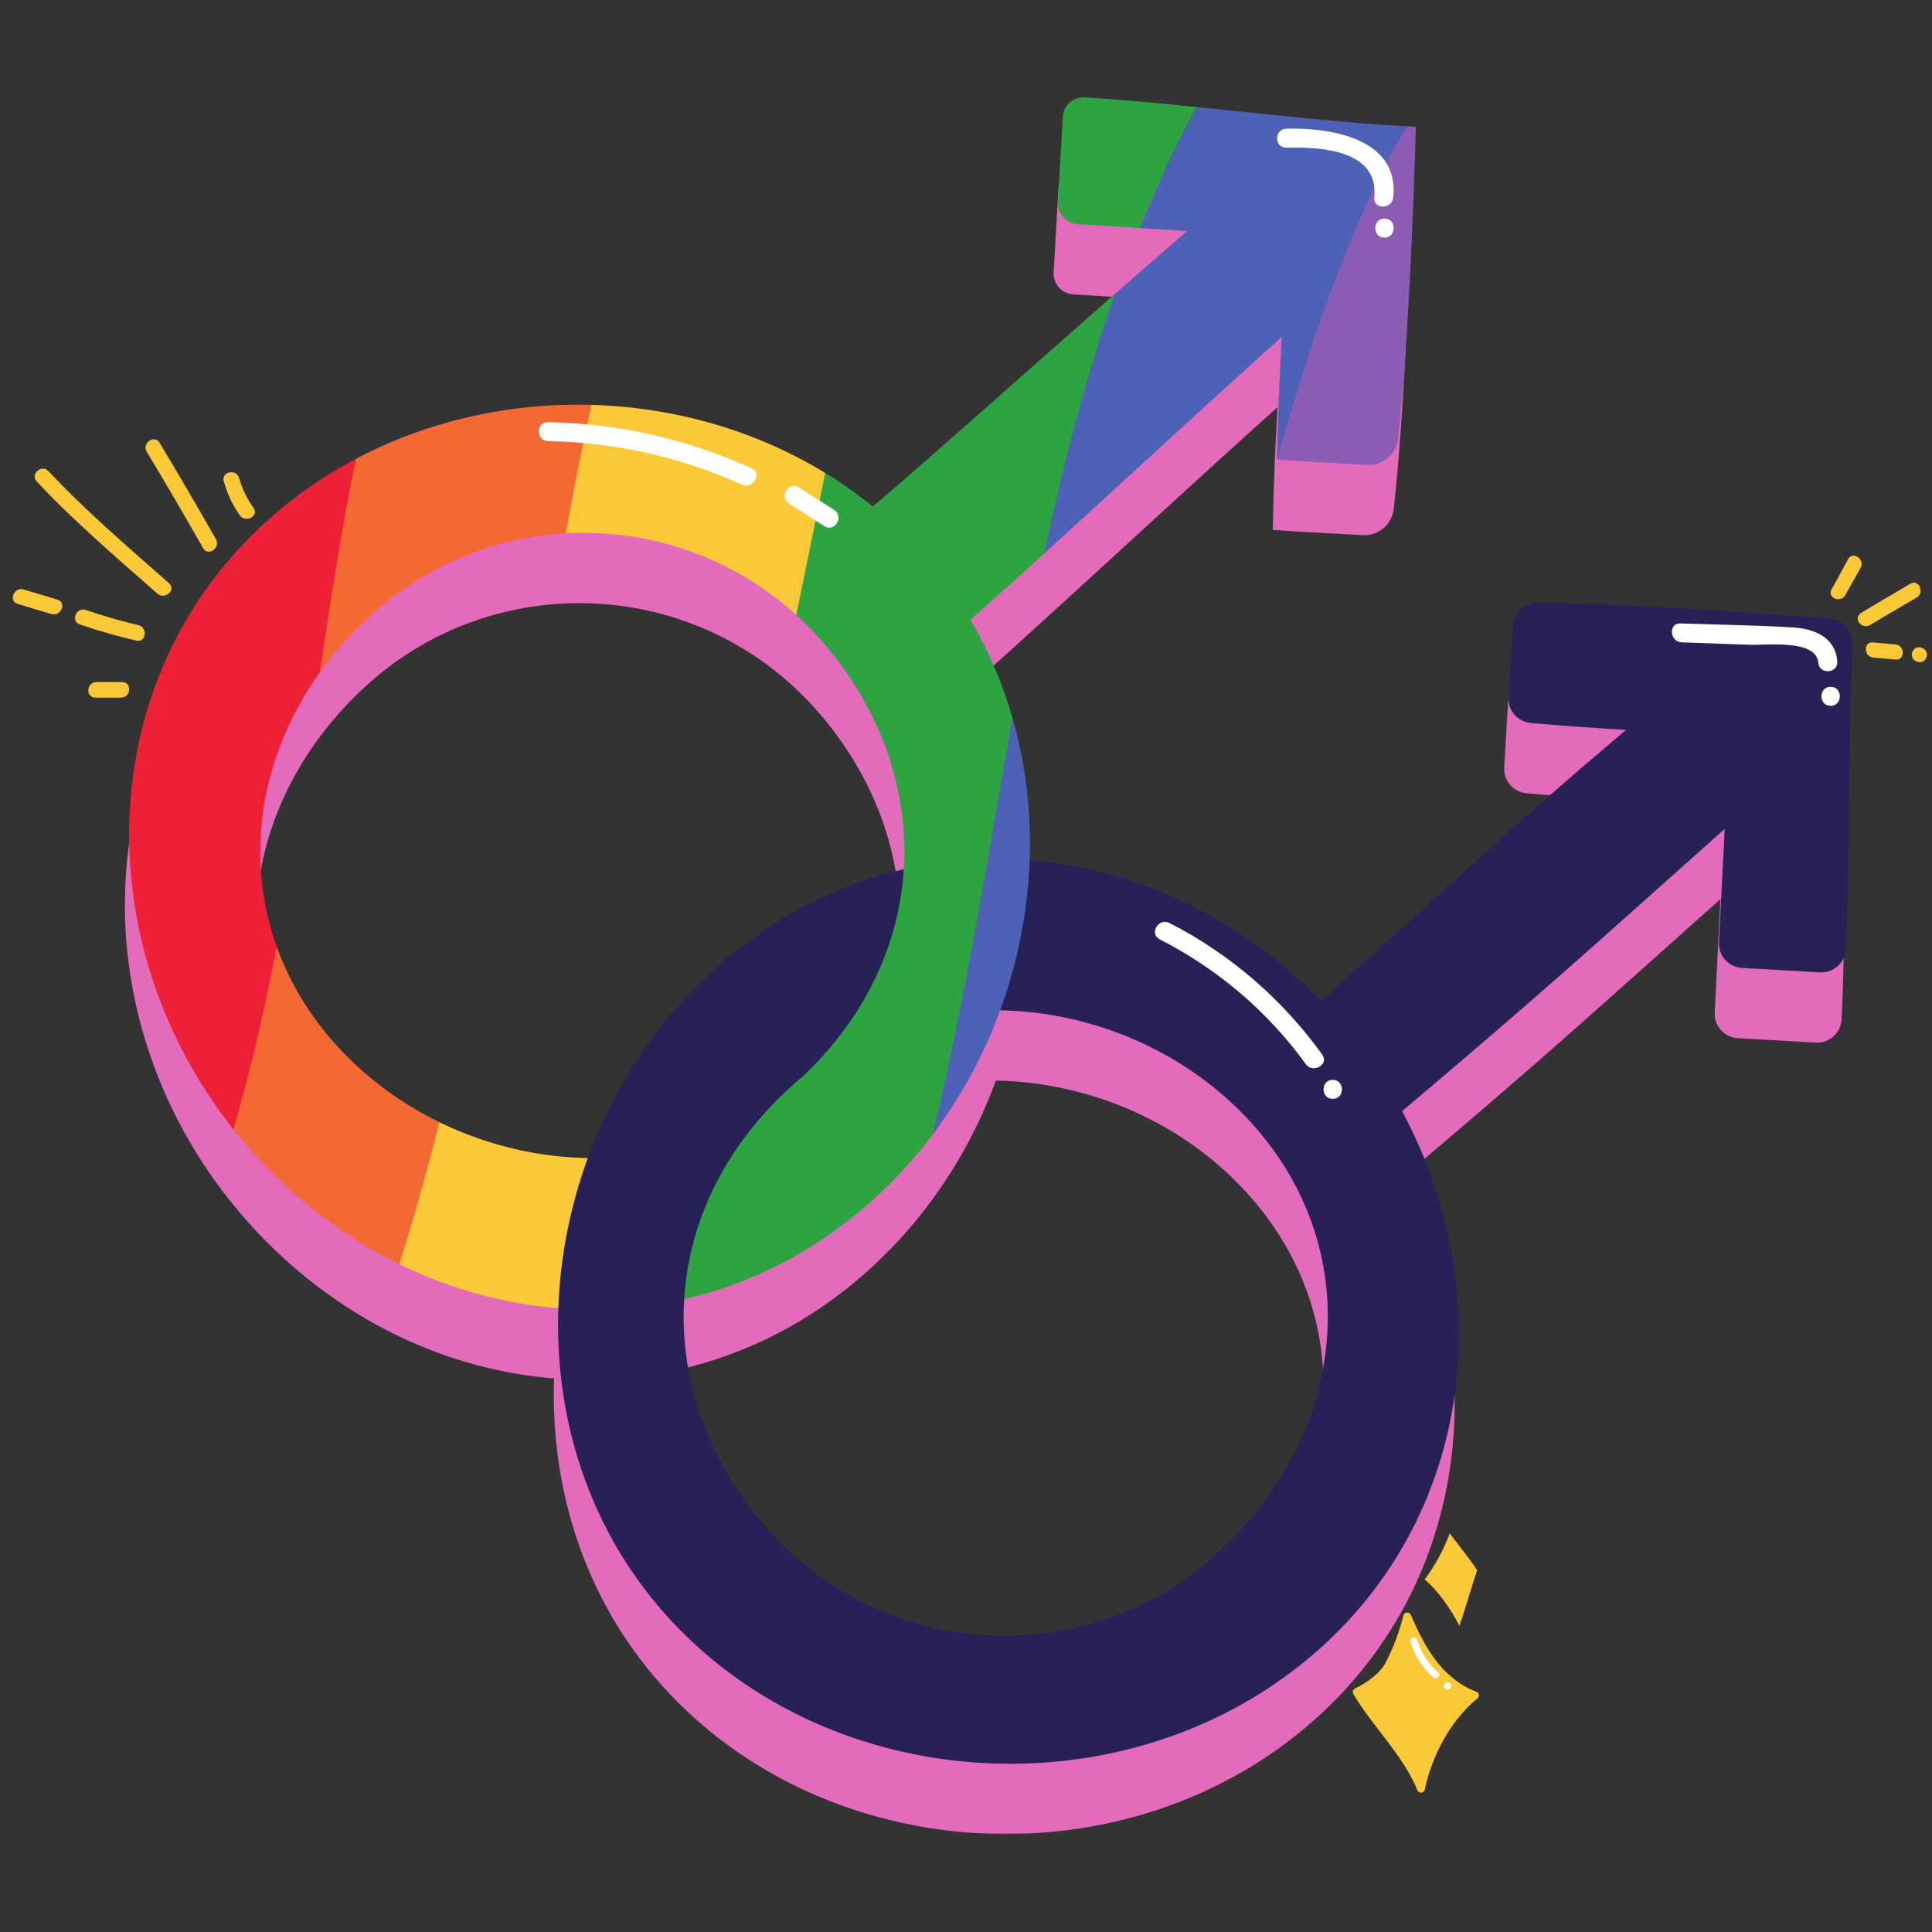 <svg width="1024" height="1024" viewBox="0 0 1024 1024" fill="none" xmlns="http://www.w3.org/2000/svg">
<rect x="0" y="0" width="1024" height="1024" fill="#333333" stroke="none"/>
<g clip-path="url(#clip0_1_85)">
<mask id="mask0_1_85" style="mask-type:luminance" maskUnits="userSpaceOnUse" x="65" y="88" width="916" height="885">
<path d="M65.613 88.096H980.769V972.008H65.613V88.096Z" fill="white"/>
</mask>
<g mask="url(#mask0_1_85)">
<path d="M641.583 861.631C572.592 923.13 467.216 917.354 405.464 848.595C373.485 812.986 357.747 769.149 360.439 725.737C395.655 717.651 429.57 700.683 459.393 674.087C471.511 663.289 482.389 651.403 491.977 638.689C507.332 618.364 519.38 595.912 527.97 572.35C527.919 572.471 527.889 572.602 527.839 572.723C577.472 573.55 627.609 594.954 661.898 633.376C723.478 702.397 710.614 800.071 641.583 861.631ZM309.323 650.999C282.394 650.546 255.304 644.063 230.684 632.055C209.946 621.933 190.941 607.94 175.264 590.377C161.079 574.468 150.886 557.036 144.373 538.878C127.083 490.626 136.086 437.222 167.289 393.548C175.284 382.347 184.741 371.781 195.589 362.112C224.998 335.899 261.101 321.986 297.598 319.94C341.333 317.49 385.643 332.098 419.771 363.181C424.045 367.072 428.169 371.206 432.101 375.612C463.798 411.13 479.375 454.735 476.733 497.936C441.517 506.021 407.592 523.07 377.769 549.666C346.354 577.664 323.307 612.87 309.323 650.999ZM967.783 365.228C937.719 362.737 861.066 356.809 812.421 356.86C805.565 356.87 799.929 362.233 799.516 369.059C798.71 382.427 797.903 395.009 797.268 406.815C796.895 413.802 802.117 419.811 809.094 420.436C825.8 421.928 842.636 423.078 859.584 424.096C790.957 482.097 765.036 507.766 697.941 567.682C654.689 523.191 599.612 497.583 543.476 493.117C543.456 493.379 543.435 493.641 543.425 493.903C544.403 468.164 541.469 442.374 534.372 417.664C529.19 399.627 521.81 382.165 512.131 365.722C524.623 354.652 537.709 342.846 551.118 330.657C592.716 292.86 637.419 251.312 677.081 215.854C675.882 237.691 674.904 259.367 674.621 280.882C674.641 280.882 674.652 280.882 674.652 280.882C689.22 281.921 705.109 282.707 722.319 283.635C730.606 284.078 737.795 277.989 738.722 269.752C745.527 208.706 748.139 105.991 748.169 104.388C746.616 104.328 745.013 104.257 743.39 104.187C713.417 102.775 671.274 97.976 632.005 93.984C610.5 91.786 589.863 89.85 572.582 88.832C566.553 88.479 561.391 93.106 561.049 99.135L558.457 144.454C558.125 150.463 562.672 155.614 568.681 155.998C579.035 156.663 590.216 157.379 601.85 158.115C610.037 158.639 618.435 159.173 626.954 159.708C614.604 170.314 601.759 181.505 588.673 192.998C545.936 230.523 500.497 271.314 460.35 305.714C452.305 299.181 443.856 293.253 435.105 287.899C397.802 265.124 354.702 253.036 311.239 251.826C268.209 250.636 224.837 260.073 186.394 280.408C169.981 289.089 154.465 299.725 140.27 312.388C46.004 396.431 43.877 537.87 121.447 635.826C124.623 639.839 127.929 643.801 131.377 647.652C154.213 673.26 180.799 693.243 209.361 707.257C236.209 720.444 264.812 728.297 293.686 730.586C291.619 788.87 309.777 847.314 350.447 892.895C437.969 990.982 598.765 998.846 696.892 911.355C779.463 837.747 791.34 720.071 740.87 626.168C816.202 562.551 838.079 542.377 911.869 476.542C910.79 497.744 909.742 518.412 908.824 536.67C908.471 543.788 913.936 549.837 921.044 550.241L962.359 552.6C969.538 553.013 975.677 547.519 976.05 540.34C978.47 494.145 977.21 424.812 979.66 378.798C980.033 371.801 974.77 365.802 967.783 365.228Z" fill="#E46BBC"/>
</g>
<path d="M146.631 501.646C152.146 556.925 143.355 578.168 123.705 598.594C46.145 500.638 48.262 359.188 142.528 275.166C156.723 262.503 172.239 251.856 188.653 243.176C233.447 271.405 185.064 319.667 169.548 356.315C138.344 399.99 129.341 453.384 146.631 501.646Z" fill="#EE2036"/>
<path d="M299.856 282.707C345.134 261.182 334.81 237.933 313.497 214.604C270.468 213.404 227.085 222.851 188.653 243.176C181.031 280.58 175.133 318.417 169.548 356.315C177.543 345.114 186.999 334.548 197.848 324.89C227.256 298.667 263.35 284.754 299.856 282.707ZM133.626 610.43C130.178 606.568 126.881 602.616 123.705 598.594C133.031 566.765 140.431 534.21 146.631 501.646C153.144 519.803 163.337 537.235 177.522 553.144C193.2 570.707 212.204 584.701 232.943 594.823C250.606 637.469 238.296 657.966 211.609 670.024C183.057 656.01 156.471 636.028 133.626 610.43Z" fill="#F36833"/>
<path d="M422.029 325.948C452.456 304.353 440.378 293.767 445.127 270.276C445.439 268.723 437.041 252.219 437.364 250.667C400.071 227.892 356.96 215.803 313.497 214.604C308.396 237.096 304 259.861 299.856 282.707C343.582 280.257 387.892 294.866 422.029 325.948ZM350.417 610.087C341.202 638.417 365.288 677.001 320.222 693.989C283.201 695.078 245.979 686.901 211.609 670.024C219.544 645.263 226.46 620.078 232.943 594.823C269.52 612.668 311.531 618.374 350.417 610.087Z" fill="#FBC837"/>
<mask id="mask1_1_85" style="mask-type:luminance" maskUnits="userSpaceOnUse" x="320" y="51" width="315" height="644">
<path d="M320.04 51.176H634.919V694.281H320.04V51.176Z" fill="white"/>
</mask>
<g mask="url(#mask1_1_85)">
<path d="M553.376 293.434C629.323 183.582 602.183 183.128 590.921 155.776C548.184 193.291 502.745 234.092 462.609 268.481C454.563 261.958 446.115 256.02 437.364 250.667C437.041 252.219 436.738 253.772 436.416 255.325C431.677 278.815 426.909 302.377 422.029 325.948C426.304 329.84 430.427 333.984 434.359 338.389C466.047 373.898 481.684 417.492 479.042 460.703C476.552 501.475 440.933 510.639 404.013 543.556C383.546 561.805 376.086 604.613 350.417 610.087C380.653 639.839 353.099 667.201 320.222 693.989C370.289 692.507 419.962 674.027 461.651 636.854C473.779 626.047 484.648 614.17 494.246 601.467C522.929 535.42 544.534 473.084 536.62 380.431C531.438 362.405 524.058 344.943 514.389 328.489C526.881 317.419 539.967 305.613 553.376 293.434ZM574.841 51.599C592.121 52.617 612.759 54.553 634.263 56.741C630.987 62.659 627.861 68.648 624.887 74.657C617.346 89.86 610.45 105.275 604.098 120.892C592.474 120.146 581.293 119.44 570.929 118.775C564.93 118.382 560.383 113.23 560.716 107.231L563.317 61.913C563.65 55.884 568.812 51.257 574.841 51.599Z" fill="#2DA441"/>
</g>
<path d="M745.659 66.944C715.675 65.543 673.532 60.743 634.263 56.741C630.987 62.659 627.861 68.648 624.887 74.657C617.346 89.86 610.45 105.275 604.098 120.892C612.295 121.406 620.693 121.941 629.212 122.475C616.862 133.081 604.018 144.272 590.921 155.776C575.193 200.539 563.347 246.654 553.376 293.434C594.974 255.627 639.677 214.079 679.34 178.621C678.14 200.459 677.152 222.135 676.88 243.64C676.89 243.65 676.9 243.65 676.91 243.65C710.725 214.604 718.599 182.916 733.802 145.653C742.533 124.29 745.659 90.808 745.659 66.944ZM536.62 380.431C543.657 404.89 546.631 430.397 545.734 455.894C564.628 482.5 580.466 514.158 530.107 535.501C521.527 558.931 509.52 581.243 494.246 601.467C511.899 528.817 523.493 454.301 536.62 380.431Z" fill="#4D62B7"/>
<path d="M750.427 67.156C750.397 68.759 747.786 171.473 740.98 232.509C740.053 240.756 732.865 246.846 724.567 246.402C707.367 245.485 691.488 244.688 676.91 243.65C687.698 204.925 699.927 166.684 715.141 129.422C723.861 108.048 733.772 86.815 745.658 66.944C747.272 67.025 748.885 67.095 750.427 67.156Z" fill="#8B5CB4"/>
<path d="M981.908 341.565C979.458 387.589 980.728 456.923 978.309 503.108C977.936 510.286 971.796 515.791 964.618 515.377L923.302 513.018C916.184 512.605 910.73 506.556 911.083 499.438C912 481.18 913.049 460.512 914.127 439.319C840.328 505.144 818.46 525.308 743.138 588.935C793.598 682.838 781.721 800.514 699.151 874.132C601.023 961.613 440.227 953.749 352.706 855.672C265.185 757.596 281.9 599.914 380.018 512.434C409.86 485.827 443.786 468.789 479.012 460.703C476.633 499.811 459.282 538.586 425.275 570.747C423.783 571.977 422.281 573.197 420.819 574.498C344.6 642.44 345.729 742.331 407.723 811.362C469.474 880.121 574.851 885.898 643.831 824.398C712.872 762.848 725.737 665.154 664.156 596.144C629.868 557.722 579.72 536.318 530.097 535.501C539.493 509.853 544.776 482.894 545.724 455.894C601.87 460.36 656.948 485.968 700.199 530.45C767.284 470.543 793.225 444.865 861.853 386.853C844.895 385.845 828.058 384.706 811.352 383.204C804.386 382.578 799.153 376.57 799.526 369.583C800.151 357.777 800.958 345.195 801.764 331.836C802.178 325.001 807.824 319.637 814.669 319.637C863.314 319.577 939.977 325.495 970.042 327.995C977.028 328.58 982.281 334.578 981.908 341.565Z" fill="#282158"/>
<path d="M1013.84 345.013C1011.25 349.49 1018.2 353.512 1020.79 349.036C1023.39 344.549 1016.42 340.537 1013.84 345.013ZM992.766 340.497C987.635 339.982 987.705 348.008 992.807 348.522C999.178 349.157 998.281 348.975 1004.65 349.57C1009.79 350.064 1009.72 342.029 1004.61 341.545C998.241 340.94 999.138 341.132 992.766 340.497ZM970.636 312.489C968.539 317.227 975.768 319.748 978.198 315.221C981.273 309.475 983.249 306.309 986.163 300.925C988.602 296.429 981.999 291.811 979.539 296.368C970.394 313.336 970.636 312.489 970.636 312.489ZM986.223 325.001C981.989 327.995 986.909 333.873 991.325 331.211C1007.22 321.583 999.924 326.221 1015.89 316.673C1020.28 314.052 1016.97 306.732 1012.54 309.384C995.992 319.264 1003.26 314.636 986.223 325.001ZM782.437 896.645C773.797 893.459 766.407 887.138 760.781 879.758C755.63 872.973 751.335 864.192 747.745 855.935C746.949 854.1 744.318 854.342 743.834 856.267C741.676 864.817 738.561 873.114 734.558 880.968C731.554 886.866 724.486 891.907 718.185 894.962C717.107 895.486 716.683 896.817 717.298 897.855C727.309 914.853 743.884 930.581 751.224 948.829C751.99 950.715 754.752 950.463 755.166 948.476C758.946 930.369 769.099 911.536 783.062 900.204C784.323 899.176 783.97 897.22 782.437 896.645ZM772.698 860.139L773.515 861.661L774.079 860.028C775.743 855.199 777.124 850.682 778.465 846.306C779.796 841.951 781.167 837.434 782.82 832.635L782.941 832.292L782.73 831.98C780.27 828.199 777.134 824.136 774.1 820.204C772.386 817.996 770.722 815.829 769.23 813.792L768.413 812.673L767.909 813.964C764.804 822.009 760.63 829.631 755.529 836.597L755.125 837.162L755.65 837.616C761.487 842.626 767.687 850.833 772.698 860.139ZM50.541 369.764C55.078 369.764 59.604 369.764 64.131 369.764C69.444 369.754 70.069 361.497 64.726 361.497C60.199 361.497 55.672 361.497 51.136 361.497C45.822 361.497 45.207 369.764 50.541 369.764ZM134.382 269.248C130.954 264.358 128.343 259.115 126.71 253.369C125.258 248.257 117.152 249.981 118.614 255.113C120.439 261.585 123.181 267.574 127.042 273.079C130.057 277.384 137.437 273.603 134.382 269.248ZM42.283 330.949C52.113 334.326 62.105 337.18 72.237 339.539C77.429 340.749 78.478 332.522 73.326 331.322C63.899 329.134 54.614 326.442 45.449 323.297C40.428 321.563 37.243 329.205 42.283 330.949ZM9.356 320.081C15.325 321.885 21.293 323.67 27.262 325.464C32.323 326.987 35.539 319.335 30.417 317.812C24.459 316.018 18.49 314.223 12.522 312.439C7.451 310.916 4.244 318.558 9.356 320.081ZM77.802 239.466C87.965 256.373 97.916 273.391 107.655 290.551C110.286 295.178 117.041 290.379 114.43 285.772C104.681 268.612 94.74 251.584 84.567 234.677C81.825 230.11 75.06 234.909 77.802 239.466ZM19.498 255.224C15.849 251.322 22.059 245.837 25.689 249.729C45.459 270.871 67.942 289.986 89.608 309.132C93.6 312.681 87.36 318.115 83.408 314.636C61.752 295.481 39.259 276.365 19.498 255.224Z" fill="#FBC837"/>
<path d="M706.379 582.422C712.862 582.422 712.872 572.35 706.379 572.35C699.887 572.35 699.876 582.422 706.379 582.422ZM614.704 497.885C645.434 513.593 671.869 536.015 692.093 564.003C695.864 569.215 704.615 564.194 700.804 558.921C679.572 529.512 652.108 505.709 619.796 489.185C614.029 486.231 608.917 494.921 614.704 497.885ZM970.263 374.11C976.746 374.11 976.756 364.028 970.263 364.028C963.771 364.028 963.771 374.11 970.263 374.11ZM891.362 340.466C903.43 340.9 915.498 341.313 927.556 341.747C936.015 342.039 962.732 338.652 963.73 351.264C964.255 357.737 974.306 357.011 973.792 350.528C972.744 337.472 961.321 333.167 949.797 332.512C930.107 331.393 910.336 331.11 890.636 330.425C884.164 330.193 884.95 340.244 891.362 340.466ZM733.802 125.923C740.285 125.923 740.305 115.851 733.802 115.851C727.309 115.851 727.299 125.923 733.802 125.923ZM681.769 78.276C699.423 77.822 731.009 79.224 728.388 104.65C727.723 111.093 737.815 111.052 738.47 104.65C741.716 73.094 704.867 67.599 681.769 68.204C675.297 68.376 675.277 78.457 681.769 78.276ZM418.268 266.979C424.499 270.951 430.73 274.934 436.96 278.906C442.445 282.415 447.516 273.684 442.052 270.205C435.821 266.233 429.58 262.251 423.35 258.279C417.865 254.78 412.804 263.501 418.268 266.979ZM290.49 233.81C283.997 233.689 283.997 223.617 290.49 223.738C327.914 224.434 364.26 232.751 398.347 248.187C404.255 250.858 399.123 259.539 393.255 256.887C360.852 242.208 326.049 234.465 290.49 233.81Z" fill="white"/>
<path d="M768.575 894.851C768.534 894.881 768.494 894.921 768.464 894.962C766.75 896.666 764.108 894.014 765.822 892.31C765.853 892.27 765.893 892.229 765.923 892.199C767.637 890.495 770.279 893.147 768.575 894.851ZM759.561 888.993C753.926 883.942 749.701 877.459 747.594 870.18C746.919 867.851 750.538 866.873 751.204 869.182C753.139 875.877 757.041 881.714 762.203 886.342C764.008 887.965 761.346 890.596 759.561 888.993Z" fill="white"/>
</g>
<defs>
<clipPath id="clip0_1_85">
<rect width="1024" height="1024" fill="white"/>
</clipPath>
</defs>
</svg>
